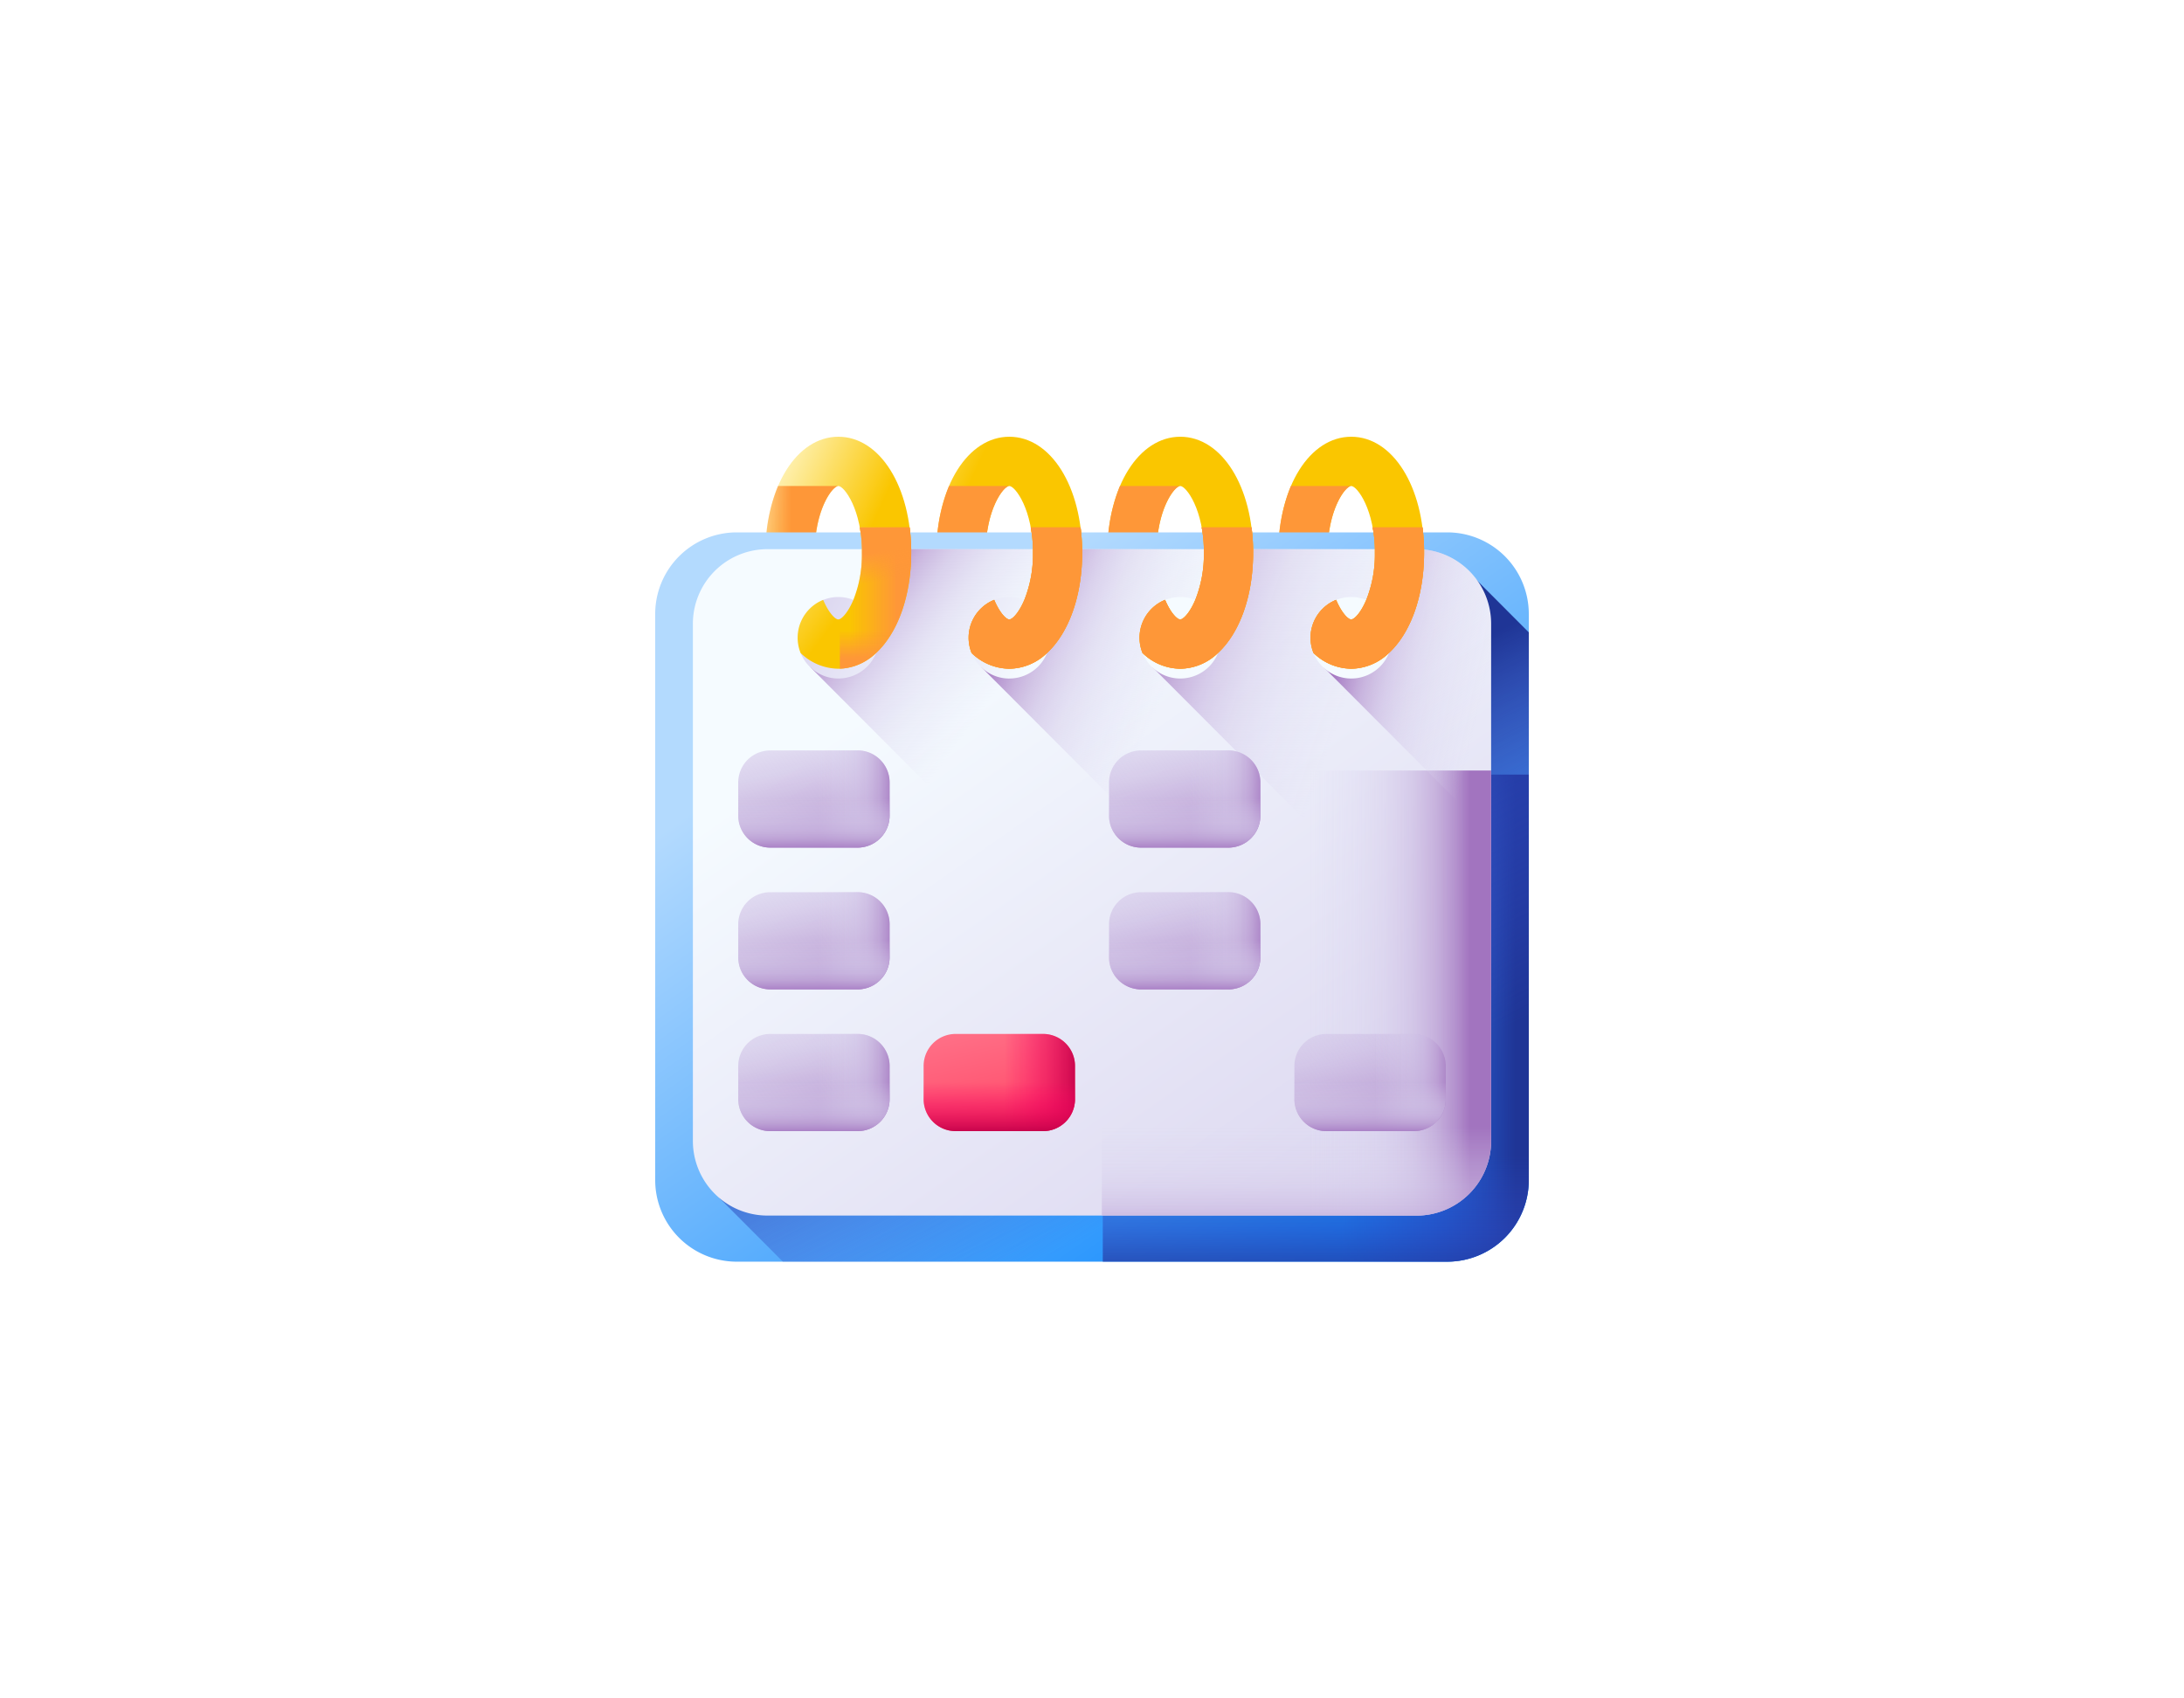 <svg xmlns="http://www.w3.org/2000/svg" xmlns:xlink="http://www.w3.org/1999/xlink" width="180" height="140" viewBox="0 0 180 140">
  <defs>
    <clipPath id="clip-path">
      <rect id="Rectangle_33605" data-name="Rectangle 33605" width="180" height="140" transform="translate(483 3022)" fill="#fff" stroke="#707070" stroke-width="1"/>
    </clipPath>
    <linearGradient id="linear-gradient" x1="-0.102" y1="0.454" x2="0.408" y2="0.827" gradientUnits="objectBoundingBox">
      <stop offset="0" stop-color="#fef0ae"/>
      <stop offset="1" stop-color="#fac600"/>
    </linearGradient>
    <linearGradient id="linear-gradient-2" x1="-0.228" y1="0.719" x2="0.356" y2="0.719" gradientUnits="objectBoundingBox">
      <stop offset="0" stop-color="#fe9738" stop-opacity="0"/>
      <stop offset="1" stop-color="#fe9738"/>
    </linearGradient>
    <linearGradient id="linear-gradient-3" x1="-3.622" y1="2.669" x2="-3.112" y2="3.042" xlink:href="#linear-gradient"/>
    <linearGradient id="linear-gradient-4" x1="-7.269" y1="5.812" x2="-6.684" y2="5.812" xlink:href="#linear-gradient-2"/>
    <linearGradient id="linear-gradient-5" x1="-1.275" y1="1.193" x2="-0.765" y2="1.565" xlink:href="#linear-gradient"/>
    <linearGradient id="linear-gradient-6" x1="-2.575" y1="2.417" x2="-1.991" y2="2.417" xlink:href="#linear-gradient-2"/>
    <linearGradient id="linear-gradient-7" x1="-2.449" y1="1.931" x2="-1.939" y2="2.304" xlink:href="#linear-gradient"/>
    <linearGradient id="linear-gradient-8" x1="-4.922" y1="4.115" x2="-4.337" y2="4.115" xlink:href="#linear-gradient-2"/>
    <linearGradient id="linear-gradient-9" x1="0.318" y1="0.15" x2="0.974" y2="0.937" gradientUnits="objectBoundingBox">
      <stop offset="0" stop-color="#b3dafe"/>
      <stop offset="1" stop-color="#0182fc"/>
    </linearGradient>
    <filter id="Path_168081" x="0" y="-10.118" width="180" height="168.118" filterUnits="userSpaceOnUse">
      <feOffset input="SourceAlpha"/>
      <feGaussianBlur stdDeviation="18" result="blur"/>
      <feFlood flood-color="#ff3d6b" flood-opacity="0.502"/>
      <feComposite operator="in" in2="blur"/>
      <feComposite in="SourceGraphic"/>
    </filter>
    <linearGradient id="linear-gradient-10" x1="0.787" y1="0.153" x2="0.988" y2="0.153" gradientUnits="objectBoundingBox">
      <stop offset="0" stop-color="#314dc9" stop-opacity="0"/>
      <stop offset="0.276" stop-color="#304bc4" stop-opacity="0.275"/>
      <stop offset="0.563" stop-color="#2b45b8" stop-opacity="0.565"/>
      <stop offset="0.854" stop-color="#243ba3" stop-opacity="0.855"/>
      <stop offset="1" stop-color="#1f3596"/>
    </linearGradient>
    <linearGradient id="linear-gradient-11" x1="0.087" y1="0.852" x2="0.087" y2="1.042" xlink:href="#linear-gradient-10"/>
    <linearGradient id="linear-gradient-12" x1="0.691" y1="0.823" x2="0.438" y2="0.389" xlink:href="#linear-gradient-10"/>
    <linearGradient id="linear-gradient-13" x1="0.305" y1="0.166" x2="0.96" y2="0.953" gradientUnits="objectBoundingBox">
      <stop offset="0" stop-color="#f5fbff"/>
      <stop offset="1" stop-color="#dbd5ef"/>
    </linearGradient>
    <linearGradient id="linear-gradient-14" x1="0.339" y1="0.122" x2="0.122" y2="-0.034" gradientUnits="objectBoundingBox">
      <stop offset="0" stop-color="#dbd5ef" stop-opacity="0"/>
      <stop offset="0.285" stop-color="#d9d2ee" stop-opacity="0.286"/>
      <stop offset="0.474" stop-color="#d4c9e9" stop-opacity="0.475"/>
      <stop offset="0.635" stop-color="#cbbae2" stop-opacity="0.635"/>
      <stop offset="0.779" stop-color="#bfa5d7" stop-opacity="0.78"/>
      <stop offset="0.913" stop-color="#af8aca" stop-opacity="0.914"/>
      <stop offset="1" stop-color="#a274bf"/>
    </linearGradient>
    <linearGradient id="linear-gradient-15" x1="0.38" y1="0.193" x2="0.089" y2="0.035" xlink:href="#linear-gradient-14"/>
    <linearGradient id="linear-gradient-16" x1="0.774" y1="0.177" x2="0.975" y2="0.177" xlink:href="#linear-gradient-14"/>
    <linearGradient id="linear-gradient-17" x1="0.06" y1="0.867" x2="0.06" y2="1.058" xlink:href="#linear-gradient-14"/>
    <linearGradient id="linear-gradient-18" x1="0.573" y1="0.331" x2="0.038" y2="0.073" xlink:href="#linear-gradient-14"/>
    <linearGradient id="linear-gradient-19" x1="0.939" y1="0.537" x2="0.141" y2="0.213" xlink:href="#linear-gradient-14"/>
    <linearGradient id="linear-gradient-20" x1="1.953" y1="0.487" x2="0.396" y2="-0.369" xlink:href="#linear-gradient-13"/>
    <linearGradient id="linear-gradient-21" x1="-0.298" y1="0.024" x2="0.357" y2="0.635" xlink:href="#linear-gradient"/>
    <linearGradient id="linear-gradient-22" x1="0.452" y1="0.593" x2="0.872" y2="0.593" xlink:href="#linear-gradient-2"/>
    <linearGradient id="linear-gradient-23" x1="0.35" y1="0.428" x2="0.325" y2="0.219" xlink:href="#linear-gradient-2"/>
    <linearGradient id="linear-gradient-24" x1="-0.613" y1="0.834" x2="-0.613" y2="0.956" xlink:href="#linear-gradient-2"/>
    <linearGradient id="linear-gradient-25" x1="-0.228" y1="2.589" x2="-1.785" y2="1.733" xlink:href="#linear-gradient-13"/>
    <linearGradient id="linear-gradient-26" x1="-1.804" y1="1.236" x2="-1.15" y2="1.847" xlink:href="#linear-gradient"/>
    <linearGradient id="linear-gradient-27" x1="-1.054" y1="1.805" x2="-0.634" y2="1.805" xlink:href="#linear-gradient-2"/>
    <linearGradient id="linear-gradient-28" x1="-1.156" y1="1.64" x2="-1.181" y2="1.432" xlink:href="#linear-gradient-2"/>
    <linearGradient id="linear-gradient-29" x1="-3.008" y1="1.573" x2="-3.008" y2="1.694" xlink:href="#linear-gradient-2"/>
    <linearGradient id="linear-gradient-30" x1="-2.41" y1="4.691" x2="-3.967" y2="3.834" xlink:href="#linear-gradient-13"/>
    <linearGradient id="linear-gradient-31" x1="-3.31" y1="2.448" x2="-2.656" y2="3.06" xlink:href="#linear-gradient"/>
    <linearGradient id="linear-gradient-32" x1="-2.56" y1="3.017" x2="-2.14" y2="3.017" xlink:href="#linear-gradient-2"/>
    <linearGradient id="linear-gradient-33" x1="-2.662" y1="2.853" x2="-2.687" y2="2.644" xlink:href="#linear-gradient-2"/>
    <linearGradient id="linear-gradient-34" x1="-5.404" y1="2.311" x2="-5.404" y2="2.433" xlink:href="#linear-gradient-2"/>
    <linearGradient id="linear-gradient-35" x1="-4.591" y1="6.792" x2="-6.148" y2="5.936" xlink:href="#linear-gradient-13"/>
    <linearGradient id="linear-gradient-36" x1="-4.817" y1="3.66" x2="-4.162" y2="4.272" xlink:href="#linear-gradient"/>
    <linearGradient id="linear-gradient-37" x1="-4.066" y1="4.229" x2="-3.646" y2="4.229" xlink:href="#linear-gradient-2"/>
    <linearGradient id="linear-gradient-38" x1="-4.168" y1="4.065" x2="-4.193" y2="3.856" xlink:href="#linear-gradient-2"/>
    <linearGradient id="linear-gradient-39" x1="-7.8" y1="3.05" x2="-7.8" y2="3.172" xlink:href="#linear-gradient-2"/>
    <linearGradient id="linear-gradient-40" x1="-0.16" y1="-1.32" x2="0.697" y2="1.043" xlink:href="#linear-gradient-14"/>
    <linearGradient id="linear-gradient-41" x1="0.366" y1="0.5" x2="1.049" y2="0.5" xlink:href="#linear-gradient-14"/>
    <linearGradient id="linear-gradient-42" x1="0.5" y1="0.2" x2="0.5" y2="1.042" xlink:href="#linear-gradient-14"/>
    <linearGradient id="linear-gradient-54" x1="0.5" y1="0.2" x2="0.5" y2="1.042" xlink:href="#linear-gradient-14"/>
    <linearGradient id="linear-gradient-67" x1="-0.16" y1="-1.32" x2="0.697" y2="1.043" gradientUnits="objectBoundingBox">
      <stop offset="0" stop-color="#ffa1ae"/>
      <stop offset="1" stop-color="#ff4565"/>
    </linearGradient>
    <linearGradient id="linear-gradient-68" x1="0.366" y1="0.5" x2="1.049" y2="0.5" gradientUnits="objectBoundingBox">
      <stop offset="0" stop-color="#fe0364" stop-opacity="0"/>
      <stop offset="0.234" stop-color="#f90362" stop-opacity="0.235"/>
      <stop offset="0.517" stop-color="#ea035b" stop-opacity="0.518"/>
      <stop offset="0.824" stop-color="#d20250" stop-opacity="0.824"/>
      <stop offset="1" stop-color="#c00148"/>
    </linearGradient>
    <linearGradient id="linear-gradient-69" x1="0.5" y1="0.2" x2="0.5" y2="1.042" xlink:href="#linear-gradient-68"/>
  </defs>
  <g id="Mask_Group_8065" data-name="Mask Group 8065" transform="translate(-483 -3022)" clip-path="url(#clip-path)">
    <g id="Group_16066" data-name="Group 16066" transform="translate(537 3043.249)">
      <path id="Path_168073" data-name="Path 168073" d="M70.661,33.876c-3.423,0-6-4.111-6-9.562s2.581-9.562,6-9.562,6,4.111,6,9.562S74.084,33.876,70.661,33.876Zm0-4.062c.486,0,1.95-1.951,1.95-5.5s-1.465-5.5-1.95-5.5-1.95,1.951-1.95,5.5S70.175,29.813,70.661,29.813Z" transform="translate(-55.565 0)" fill="url(#linear-gradient)"/>
      <path id="Path_168074" data-name="Path 168074" d="M65.69,43.575h4.972c-.486,0-1.95,1.951-1.95,5.5a11,11,0,0,0,.346,2.817H64.9a15.888,15.888,0,0,1-.245-2.817,14.124,14.124,0,0,1,1.032-5.5Z" transform="translate(-55.565 -24.762)" fill="url(#linear-gradient-2)"/>
      <path id="Path_168075" data-name="Path 168075" d="M371.242,33.876c-3.423,0-6-4.111-6-9.562s2.581-9.562,6-9.562,6,4.111,6,9.562S374.665,33.876,371.242,33.876Zm0-4.062c.486,0,1.95-1.951,1.95-5.5s-1.465-5.5-1.95-5.5-1.95,1.951-1.95,5.5S370.756,29.813,371.242,29.813Z" transform="translate(-313.876 0)" fill="url(#linear-gradient-3)"/>
      <path id="Path_168076" data-name="Path 168076" d="M366.271,43.575h4.972c-.486,0-1.95,1.951-1.95,5.5a11,11,0,0,0,.346,2.817h-4.154a15.887,15.887,0,0,1-.245-2.817A14.124,14.124,0,0,1,366.271,43.575Z" transform="translate(-313.877 -24.762)" fill="url(#linear-gradient-4)"/>
      <path id="Path_168077" data-name="Path 168077" d="M170.855,33.876c-3.423,0-6-4.111-6-9.562s2.581-9.562,6-9.562,6,4.111,6,9.562S174.278,33.876,170.855,33.876Zm0-4.062c.486,0,1.95-1.951,1.95-5.5s-1.465-5.5-1.95-5.5-1.95,1.951-1.95,5.5S170.369,29.813,170.855,29.813Z" transform="translate(-141.669 0)" fill="url(#linear-gradient-5)"/>
      <path id="Path_168078" data-name="Path 168078" d="M165.884,43.575h4.972c-.486,0-1.95,1.951-1.95,5.5a11,11,0,0,0,.346,2.817H165.1a15.888,15.888,0,0,1-.245-2.817,14.121,14.121,0,0,1,1.032-5.5Z" transform="translate(-141.67 -24.762)" fill="url(#linear-gradient-6)"/>
      <path id="Path_168079" data-name="Path 168079" d="M271.049,33.876c-3.423,0-6-4.111-6-9.562s2.581-9.562,6-9.562,6,4.111,6,9.562S274.472,33.876,271.049,33.876Zm0-4.062c.486,0,1.95-1.951,1.95-5.5s-1.465-5.5-1.95-5.5-1.95,1.951-1.95,5.5S270.563,29.813,271.049,29.813Z" transform="translate(-227.773 0)" fill="url(#linear-gradient-7)"/>
      <path id="Path_168080" data-name="Path 168080" d="M266.077,43.575h4.972c-.486,0-1.95,1.951-1.95,5.5a11,11,0,0,0,.346,2.817H265.29a15.887,15.887,0,0,1-.245-2.817A14.124,14.124,0,0,1,266.077,43.575Z" transform="translate(-227.773 -24.762)" fill="url(#linear-gradient-8)"/>
      <g transform="matrix(1, 0, 0, 1, -54, -21.25)" filter="url(#Path_168081)">
        <path id="Path_168081-2" data-name="Path 168081" d="M72,124.06V77.409a6.726,6.726,0,0,0-6.719-6.734H6.719A6.726,6.726,0,0,0,0,77.409V124.06a6.726,6.726,0,0,0,6.719,6.733H65.281A6.726,6.726,0,0,0,72,124.06Z" transform="translate(54 -26.79)" fill="url(#linear-gradient-9)"/>
      </g>
      <path id="Path_168082" data-name="Path 168082" d="M0,245.779V212.363H72v33.416a6.726,6.726,0,0,1-6.719,6.734H6.719A6.726,6.726,0,0,1,0,245.779Z" transform="translate(0 -169.762)" fill="url(#linear-gradient-10)"/>
      <path id="Path_168083" data-name="Path 168083" d="M262.313,70.675h28.393a6.726,6.726,0,0,1,6.719,6.734V124.06a6.726,6.726,0,0,1-6.719,6.733H262.313Z" transform="translate(-225.425 -48.042)" fill="url(#linear-gradient-11)"/>
      <path id="Path_168084" data-name="Path 168084" d="M99.7,96.206,37.627,147.48l5.234,5.246H97.617a6.726,6.726,0,0,0,6.719-6.733V100.854Z" transform="translate(-32.336 -69.975)" fill="url(#linear-gradient-12)"/>
      <path id="Path_168085" data-name="Path 168085" d="M87.874,129.3V86.674a6.146,6.146,0,0,0-6.139-6.153H28.224a6.146,6.146,0,0,0-6.139,6.153V129.3a6.146,6.146,0,0,0,6.139,6.153h53.51A6.146,6.146,0,0,0,87.874,129.3Z" transform="translate(-18.979 -56.501)" fill="url(#linear-gradient-13)"/>
      <path id="Path_168086" data-name="Path 168086" d="M140.871,135.453H136L90.9,90.25l1.593-1.6a11.515,11.515,0,0,0,3.362-8.133h45.018a6.146,6.146,0,0,1,6.139,6.153V129.3A6.146,6.146,0,0,1,140.871,135.453Z" transform="translate(-78.116 -56.501)" fill="url(#linear-gradient-14)"/>
      <path id="Path_168087" data-name="Path 168087" d="M233.189,86.674V129.3a6.138,6.138,0,0,1-.536,2.514L191.179,90.25l1.593-1.6a11.515,11.515,0,0,0,3.361-8.133H227.05A6.146,6.146,0,0,1,233.189,86.674Z" transform="translate(-164.294 -56.501)" fill="url(#linear-gradient-15)"/>
      <path id="Path_168088" data-name="Path 168088" d="M22.085,240.519V209.985H87.873v30.534a6.146,6.146,0,0,1-6.139,6.153H28.224A6.146,6.146,0,0,1,22.085,240.519Z" transform="translate(-18.979 -167.719)" fill="url(#linear-gradient-16)"/>
      <path id="Path_168089" data-name="Path 168089" d="M261.768,80.521h25.944a6.146,6.146,0,0,1,6.139,6.153V129.3a6.146,6.146,0,0,1-6.139,6.153H261.768Z" transform="translate(-224.957 -56.501)" fill="url(#linear-gradient-17)"/>
      <path id="Path_168090" data-name="Path 168090" d="M319.367,86.674v31.546L291.459,90.25l1.593-1.6a11.514,11.514,0,0,0,3.361-8.133h16.815A6.146,6.146,0,0,1,319.367,86.674Z" transform="translate(-250.473 -56.501)" fill="url(#linear-gradient-18)"/>
      <path id="Path_168091" data-name="Path 168091" d="M405.545,86.674v17.413L391.739,90.25l1.593-1.6a11.514,11.514,0,0,0,3.361-8.133h2.713A6.146,6.146,0,0,1,405.545,86.674Z" transform="translate(-336.651 -56.501)" fill="url(#linear-gradient-19)"/>
      <path id="Path_168092" data-name="Path 168092" d="M88.364,115.2a3.359,3.359,0,1,0-1.244-6.48L85.257,113.1A3.353,3.353,0,0,0,88.364,115.2Z" transform="translate(-73.268 -80.518)" fill="url(#linear-gradient-20)"/>
      <path id="Path_168093" data-name="Path 168093" d="M86.867,79.442a4.535,4.535,0,0,0,3.11-1.3c1.761-1.628,2.894-4.652,2.894-8.264,0-.1,0-.2,0-.292a16.372,16.372,0,0,0-.13-1.794H88.633a11.127,11.127,0,0,1,.18,1.794q0,.144,0,.292a10.073,10.073,0,0,1-.707,3.887c-.446,1.058-.984,1.614-1.244,1.614s-.8-.556-1.244-1.614a3.362,3.362,0,0,0-1.861,4.382A4.533,4.533,0,0,0,86.867,79.442Z" transform="translate(-71.772 -45.567)" fill="url(#linear-gradient-21)"/>
      <path id="Path_168094" data-name="Path 168094" d="M86.867,79.442a4.535,4.535,0,0,0,3.11-1.3c1.761-1.628,2.894-4.652,2.894-8.264,0-.1,0-.2,0-.292a16.372,16.372,0,0,0-.13-1.794H88.633a11.127,11.127,0,0,1,.18,1.794q0,.144,0,.292a10.073,10.073,0,0,1-.707,3.887c-.446,1.058-.984,1.614-1.244,1.614s-.8-.556-1.244-1.614a3.362,3.362,0,0,0-1.861,4.382A4.533,4.533,0,0,0,86.867,79.442Z" transform="translate(-71.772 -45.567)" fill="url(#linear-gradient-22)"/>
      <path id="Path_168095" data-name="Path 168095" d="M86.867,79.442a4.535,4.535,0,0,0,3.11-1.3c1.761-1.628,2.894-4.652,2.894-8.264,0-.1,0-.2,0-.292a16.372,16.372,0,0,0-.13-1.794H88.633a11.127,11.127,0,0,1,.18,1.794q0,.144,0,.292a10.073,10.073,0,0,1-.707,3.887c-.446,1.058-.984,1.614-1.244,1.614s-.8-.556-1.244-1.614a3.362,3.362,0,0,0-1.861,4.382A4.533,4.533,0,0,0,86.867,79.442Z" transform="translate(-71.772 -45.567)" fill="url(#linear-gradient-23)"/>
      <path id="Path_168096" data-name="Path 168096" d="M108.222,29.809c.571-.264,1.828-2.179,1.828-5.467s-1.257-5.2-1.828-5.467v-4.09c3.361.1,5.881,4.172,5.881,9.558s-2.52,9.46-5.881,9.558Z" transform="translate(-93.003 -0.028)" fill="url(#linear-gradient-24)"/>
      <path id="Path_168097" data-name="Path 168097" d="M188.558,115.2a3.359,3.359,0,1,0-1.244-6.48l-1.863,4.383a3.353,3.353,0,0,0,3.107,2.1Z" transform="translate(-159.372 -80.518)" fill="url(#linear-gradient-25)"/>
      <path id="Path_168098" data-name="Path 168098" d="M187.06,79.442a4.535,4.535,0,0,0,3.11-1.3c1.761-1.628,2.894-4.652,2.894-8.264,0-.1,0-.2,0-.292a16.374,16.374,0,0,0-.13-1.794h-4.105a11.125,11.125,0,0,1,.18,1.794q0,.144,0,.292a10.073,10.073,0,0,1-.707,3.887c-.446,1.058-.984,1.614-1.244,1.614s-.8-.556-1.244-1.614a3.362,3.362,0,0,0-1.861,4.382A4.533,4.533,0,0,0,187.06,79.442Z" transform="translate(-157.875 -45.567)" fill="url(#linear-gradient-26)"/>
      <path id="Path_168099" data-name="Path 168099" d="M187.06,79.442a4.535,4.535,0,0,0,3.11-1.3c1.761-1.628,2.894-4.652,2.894-8.264,0-.1,0-.2,0-.292a16.374,16.374,0,0,0-.13-1.794h-4.105a11.125,11.125,0,0,1,.18,1.794q0,.144,0,.292a10.073,10.073,0,0,1-.707,3.887c-.446,1.058-.984,1.614-1.244,1.614s-.8-.556-1.244-1.614a3.362,3.362,0,0,0-1.861,4.382A4.533,4.533,0,0,0,187.06,79.442Z" transform="translate(-157.875 -45.567)" fill="url(#linear-gradient-27)"/>
      <path id="Path_168100" data-name="Path 168100" d="M187.06,79.442a4.535,4.535,0,0,0,3.11-1.3c1.761-1.628,2.894-4.652,2.894-8.264,0-.1,0-.2,0-.292a16.374,16.374,0,0,0-.13-1.794h-4.105a11.125,11.125,0,0,1,.18,1.794q0,.144,0,.292a10.073,10.073,0,0,1-.707,3.887c-.446,1.058-.984,1.614-1.244,1.614s-.8-.556-1.244-1.614a3.362,3.362,0,0,0-1.861,4.382A4.533,4.533,0,0,0,187.06,79.442Z" transform="translate(-157.875 -45.567)" fill="url(#linear-gradient-28)"/>
      <path id="Path_168101" data-name="Path 168101" d="M208.416,29.809c.571-.264,1.828-2.179,1.828-5.467s-1.257-5.2-1.828-5.467v-4.09c3.361.1,5.881,4.172,5.881,9.558s-2.52,9.46-5.881,9.558Z" transform="translate(-179.108 -0.028)" fill="url(#linear-gradient-29)"/>
      <path id="Path_168102" data-name="Path 168102" d="M288.752,115.2a3.359,3.359,0,1,0-1.244-6.48l-1.863,4.383A3.353,3.353,0,0,0,288.752,115.2Z" transform="translate(-245.476 -80.518)" fill="url(#linear-gradient-30)"/>
      <path id="Path_168103" data-name="Path 168103" d="M287.254,79.442a4.535,4.535,0,0,0,3.11-1.3c1.761-1.628,2.894-4.652,2.894-8.264,0-.1,0-.2,0-.292a16.374,16.374,0,0,0-.13-1.794H289.02a11.125,11.125,0,0,1,.18,1.794q0,.144,0,.292a10.073,10.073,0,0,1-.707,3.887c-.446,1.058-.984,1.614-1.244,1.614s-.8-.556-1.244-1.614a3.362,3.362,0,0,0-1.861,4.382A4.533,4.533,0,0,0,287.254,79.442Z" transform="translate(-243.979 -45.567)" fill="url(#linear-gradient-31)"/>
      <path id="Path_168104" data-name="Path 168104" d="M287.254,79.442a4.535,4.535,0,0,0,3.11-1.3c1.761-1.628,2.894-4.652,2.894-8.264,0-.1,0-.2,0-.292a16.374,16.374,0,0,0-.13-1.794H289.02a11.125,11.125,0,0,1,.18,1.794q0,.144,0,.292a10.073,10.073,0,0,1-.707,3.887c-.446,1.058-.984,1.614-1.244,1.614s-.8-.556-1.244-1.614a3.362,3.362,0,0,0-1.861,4.382A4.533,4.533,0,0,0,287.254,79.442Z" transform="translate(-243.979 -45.567)" fill="url(#linear-gradient-32)"/>
      <path id="Path_168105" data-name="Path 168105" d="M287.254,79.442a4.535,4.535,0,0,0,3.11-1.3c1.761-1.628,2.894-4.652,2.894-8.264,0-.1,0-.2,0-.292a16.374,16.374,0,0,0-.13-1.794H289.02a11.125,11.125,0,0,1,.18,1.794q0,.144,0,.292a10.073,10.073,0,0,1-.707,3.887c-.446,1.058-.984,1.614-1.244,1.614s-.8-.556-1.244-1.614a3.362,3.362,0,0,0-1.861,4.382A4.533,4.533,0,0,0,287.254,79.442Z" transform="translate(-243.979 -45.567)" fill="url(#linear-gradient-33)"/>
      <path id="Path_168106" data-name="Path 168106" d="M308.61,29.809c.571-.264,1.828-2.179,1.828-5.467s-1.257-5.2-1.828-5.467v-4.09c3.361.1,5.881,4.172,5.881,9.558s-2.52,9.46-5.881,9.558Z" transform="translate(-265.212 -0.028)" fill="url(#linear-gradient-34)"/>
      <path id="Path_168107" data-name="Path 168107" d="M388.945,115.2a3.359,3.359,0,1,0-1.244-6.48l-1.863,4.383A3.353,3.353,0,0,0,388.945,115.2Z" transform="translate(-331.58 -80.518)" fill="url(#linear-gradient-35)"/>
      <path id="Path_168108" data-name="Path 168108" d="M387.448,79.442a4.535,4.535,0,0,0,3.11-1.3c1.761-1.628,2.894-4.652,2.894-8.264,0-.1,0-.2,0-.292a16.366,16.366,0,0,0-.13-1.794h-4.105a11.132,11.132,0,0,1,.18,1.794q0,.144,0,.292a10.073,10.073,0,0,1-.707,3.887c-.446,1.058-.984,1.614-1.244,1.614s-.8-.556-1.244-1.614a3.362,3.362,0,0,0-1.861,4.382A4.533,4.533,0,0,0,387.448,79.442Z" transform="translate(-330.083 -45.567)" fill="url(#linear-gradient-36)"/>
      <path id="Path_168109" data-name="Path 168109" d="M387.448,79.442a4.535,4.535,0,0,0,3.11-1.3c1.761-1.628,2.894-4.652,2.894-8.264,0-.1,0-.2,0-.292a16.366,16.366,0,0,0-.13-1.794h-4.105a11.132,11.132,0,0,1,.18,1.794q0,.144,0,.292a10.073,10.073,0,0,1-.707,3.887c-.446,1.058-.984,1.614-1.244,1.614s-.8-.556-1.244-1.614a3.362,3.362,0,0,0-1.861,4.382A4.533,4.533,0,0,0,387.448,79.442Z" transform="translate(-330.083 -45.567)" fill="url(#linear-gradient-37)"/>
      <path id="Path_168110" data-name="Path 168110" d="M387.448,79.442a4.535,4.535,0,0,0,3.11-1.3c1.761-1.628,2.894-4.652,2.894-8.264,0-.1,0-.2,0-.292a16.366,16.366,0,0,0-.13-1.794h-4.105a11.132,11.132,0,0,1,.18,1.794q0,.144,0,.292a10.073,10.073,0,0,1-.707,3.887c-.446,1.058-.984,1.614-1.244,1.614s-.8-.556-1.244-1.614a3.362,3.362,0,0,0-1.861,4.382A4.533,4.533,0,0,0,387.448,79.442Z" transform="translate(-330.083 -45.567)" fill="url(#linear-gradient-38)"/>
      <path id="Path_168111" data-name="Path 168111" d="M408.8,29.809c.571-.264,1.828-2.179,1.828-5.467s-1.257-5.2-1.828-5.467v-4.09c3.361.1,5.881,4.172,5.881,9.558s-2.52,9.46-5.881,9.558Z" transform="translate(-351.315 -0.028)" fill="url(#linear-gradient-39)"/>
      <path id="Path_168112" data-name="Path 168112" d="M58.5,206.235H51.3a2.638,2.638,0,0,1-2.636-2.641v-2.728a2.638,2.638,0,0,1,2.636-2.641H58.5a2.638,2.638,0,0,1,2.636,2.641v2.728A2.638,2.638,0,0,1,58.5,206.235Z" transform="translate(-41.82 -157.616)" fill="url(#linear-gradient-40)"/>
      <path id="Path_168113" data-name="Path 168113" d="M78.532,198.224H71.967v8.01h6.565a2.638,2.638,0,0,0,2.636-2.641v-2.728A2.638,2.638,0,0,0,78.532,198.224Z" transform="translate(-61.847 -157.616)" fill="url(#linear-gradient-41)"/>
      <path id="Path_168114" data-name="Path 168114" d="M48.663,219.368v2.389A2.638,2.638,0,0,0,51.3,224.4H58.5a2.638,2.638,0,0,0,2.636-2.641v-2.389Z" transform="translate(-41.82 -175.78)" fill="url(#linear-gradient-42)"/>
      <path id="Path_168115" data-name="Path 168115" d="M167.154,206.235h-7.206a2.638,2.638,0,0,1-2.636-2.641v-2.728a2.638,2.638,0,0,1,2.636-2.641h7.206a2.638,2.638,0,0,1,2.636,2.641v2.728A2.638,2.638,0,0,1,167.154,206.235Z" transform="translate(-135.19 -157.616)" fill="url(#linear-gradient-40)"/>
      <path id="Path_168116" data-name="Path 168116" d="M187.181,198.224h-6.565v8.01h6.565a2.638,2.638,0,0,0,2.636-2.641v-2.728A2.638,2.638,0,0,0,187.181,198.224Z" transform="translate(-155.217 -157.616)" fill="url(#linear-gradient-41)"/>
      <path id="Path_168117" data-name="Path 168117" d="M157.312,219.368v2.389a2.638,2.638,0,0,0,2.636,2.641h7.206a2.638,2.638,0,0,0,2.636-2.641v-2.389Z" transform="translate(-135.19 -175.78)" fill="url(#linear-gradient-42)"/>
      <path id="Path_168118" data-name="Path 168118" d="M275.8,206.235H268.6a2.638,2.638,0,0,1-2.636-2.641v-2.728a2.638,2.638,0,0,1,2.636-2.641H275.8a2.638,2.638,0,0,1,2.636,2.641v2.728A2.638,2.638,0,0,1,275.8,206.235Z" transform="translate(-228.56 -157.616)" fill="url(#linear-gradient-40)"/>
      <path id="Path_168119" data-name="Path 168119" d="M295.83,198.224h-6.565v8.01h6.565a2.638,2.638,0,0,0,2.636-2.641v-2.728A2.638,2.638,0,0,0,295.83,198.224Z" transform="translate(-248.587 -157.616)" fill="url(#linear-gradient-41)"/>
      <path id="Path_168120" data-name="Path 168120" d="M265.961,219.368v2.389A2.638,2.638,0,0,0,268.6,224.4H275.8a2.638,2.638,0,0,0,2.636-2.641v-2.389Z" transform="translate(-228.56 -175.78)" fill="url(#linear-gradient-42)"/>
      <path id="Path_168121" data-name="Path 168121" d="M384.452,206.235h-7.206a2.638,2.638,0,0,1-2.636-2.641v-2.728a2.638,2.638,0,0,1,2.636-2.641h7.206a2.638,2.638,0,0,1,2.636,2.641v2.728A2.638,2.638,0,0,1,384.452,206.235Z" transform="translate(-321.93 -157.616)" fill="url(#linear-gradient-40)"/>
      <path id="Path_168122" data-name="Path 168122" d="M404.479,198.224h-6.564v8.01h6.564a2.638,2.638,0,0,0,2.636-2.641v-2.728A2.638,2.638,0,0,0,404.479,198.224Z" transform="translate(-341.957 -157.616)" fill="url(#linear-gradient-41)"/>
      <path id="Path_168123" data-name="Path 168123" d="M374.61,219.368v2.389a2.638,2.638,0,0,0,2.636,2.641h7.206a2.638,2.638,0,0,0,2.636-2.641v-2.389Z" transform="translate(-321.93 -175.78)" fill="url(#linear-gradient-42)"/>
      <path id="Path_168124" data-name="Path 168124" d="M58.5,289.149H51.3a2.638,2.638,0,0,1-2.636-2.641v-2.728a2.638,2.638,0,0,1,2.636-2.641H58.5a2.638,2.638,0,0,1,2.636,2.641v2.728A2.638,2.638,0,0,1,58.5,289.149Z" transform="translate(-41.82 -228.844)" fill="url(#linear-gradient-40)"/>
      <path id="Path_168125" data-name="Path 168125" d="M78.532,281.139H71.967v8.01h6.565a2.638,2.638,0,0,0,2.636-2.641V283.78A2.638,2.638,0,0,0,78.532,281.139Z" transform="translate(-61.847 -228.845)" fill="url(#linear-gradient-41)"/>
      <path id="Path_168126" data-name="Path 168126" d="M48.663,302.283v2.389a2.638,2.638,0,0,0,2.636,2.641H58.5a2.638,2.638,0,0,0,2.636-2.641v-2.389Z" transform="translate(-41.82 -247.009)" fill="url(#linear-gradient-54)"/>
      <path id="Path_168127" data-name="Path 168127" d="M167.154,289.149h-7.206a2.638,2.638,0,0,1-2.636-2.641v-2.728a2.638,2.638,0,0,1,2.636-2.641h7.206a2.639,2.639,0,0,1,2.636,2.641v2.728A2.638,2.638,0,0,1,167.154,289.149Z" transform="translate(-135.19 -228.844)" fill="url(#linear-gradient-40)"/>
      <path id="Path_168128" data-name="Path 168128" d="M187.181,281.139h-6.565v8.01h6.565a2.638,2.638,0,0,0,2.636-2.641V283.78A2.638,2.638,0,0,0,187.181,281.139Z" transform="translate(-155.217 -228.845)" fill="url(#linear-gradient-41)"/>
      <path id="Path_168129" data-name="Path 168129" d="M157.312,302.283v2.389a2.638,2.638,0,0,0,2.636,2.641h7.206a2.638,2.638,0,0,0,2.636-2.641v-2.389Z" transform="translate(-135.19 -247.009)" fill="url(#linear-gradient-54)"/>
      <path id="Path_168130" data-name="Path 168130" d="M275.8,289.149H268.6a2.638,2.638,0,0,1-2.636-2.641v-2.728a2.639,2.639,0,0,1,2.636-2.641H275.8a2.638,2.638,0,0,1,2.636,2.641v2.728A2.638,2.638,0,0,1,275.8,289.149Z" transform="translate(-228.56 -228.844)" fill="url(#linear-gradient-40)"/>
      <path id="Path_168131" data-name="Path 168131" d="M295.83,281.139h-6.565v8.01h6.565a2.638,2.638,0,0,0,2.636-2.641V283.78A2.638,2.638,0,0,0,295.83,281.139Z" transform="translate(-248.587 -228.845)" fill="url(#linear-gradient-41)"/>
      <path id="Path_168132" data-name="Path 168132" d="M265.961,302.283v2.389a2.638,2.638,0,0,0,2.636,2.641H275.8a2.638,2.638,0,0,0,2.636-2.641v-2.389Z" transform="translate(-228.56 -247.009)" fill="url(#linear-gradient-54)"/>
      <path id="Path_168133" data-name="Path 168133" d="M384.452,289.149h-7.206a2.638,2.638,0,0,1-2.636-2.641v-2.728a2.638,2.638,0,0,1,2.636-2.641h7.206a2.638,2.638,0,0,1,2.636,2.641v2.728A2.638,2.638,0,0,1,384.452,289.149Z" transform="translate(-321.93 -228.844)" fill="url(#linear-gradient-40)"/>
      <path id="Path_168134" data-name="Path 168134" d="M404.479,281.139h-6.564v8.01h6.564a2.638,2.638,0,0,0,2.636-2.641V283.78A2.638,2.638,0,0,0,404.479,281.139Z" transform="translate(-341.957 -228.845)" fill="url(#linear-gradient-41)"/>
      <path id="Path_168135" data-name="Path 168135" d="M374.61,302.283v2.389a2.638,2.638,0,0,0,2.636,2.641h7.206a2.638,2.638,0,0,0,2.636-2.641v-2.389Z" transform="translate(-321.93 -247.009)" fill="url(#linear-gradient-54)"/>
      <path id="Path_168136" data-name="Path 168136" d="M58.5,372.064H51.3a2.638,2.638,0,0,1-2.636-2.641v-2.728a2.638,2.638,0,0,1,2.636-2.641H58.5a2.638,2.638,0,0,1,2.636,2.641v2.728A2.638,2.638,0,0,1,58.5,372.064Z" transform="translate(-41.82 -300.074)" fill="url(#linear-gradient-40)"/>
      <path id="Path_168137" data-name="Path 168137" d="M78.532,364.054H71.967v8.01h6.565a2.638,2.638,0,0,0,2.636-2.641V366.7A2.638,2.638,0,0,0,78.532,364.054Z" transform="translate(-61.847 -300.075)" fill="url(#linear-gradient-41)"/>
      <path id="Path_168138" data-name="Path 168138" d="M48.663,385.2v2.389a2.638,2.638,0,0,0,2.636,2.641H58.5a2.638,2.638,0,0,0,2.636-2.641V385.2Z" transform="translate(-41.82 -318.238)" fill="url(#linear-gradient-42)"/>
      <path id="Path_168139" data-name="Path 168139" d="M167.154,372.064h-7.206a2.638,2.638,0,0,1-2.636-2.641v-2.728a2.638,2.638,0,0,1,2.636-2.641h7.206a2.639,2.639,0,0,1,2.636,2.641v2.728A2.638,2.638,0,0,1,167.154,372.064Z" transform="translate(-135.19 -300.074)" fill="url(#linear-gradient-67)"/>
      <path id="Path_168140" data-name="Path 168140" d="M187.181,364.054h-6.565v8.01h6.565a2.638,2.638,0,0,0,2.636-2.641V366.7A2.638,2.638,0,0,0,187.181,364.054Z" transform="translate(-155.217 -300.075)" fill="url(#linear-gradient-68)"/>
      <path id="Path_168141" data-name="Path 168141" d="M157.312,385.2v2.389a2.638,2.638,0,0,0,2.636,2.641h7.206a2.638,2.638,0,0,0,2.636-2.641V385.2Z" transform="translate(-135.19 -318.238)" fill="url(#linear-gradient-69)"/>
      <path id="Path_168142" data-name="Path 168142" d="M275.8,372.064H268.6a2.638,2.638,0,0,1-2.636-2.641v-2.728a2.639,2.639,0,0,1,2.636-2.641H275.8a2.638,2.638,0,0,1,2.636,2.641v2.728A2.638,2.638,0,0,1,275.8,372.064Z" transform="translate(-228.56 -300.074)" fill="url(#linear-gradient-40)"/>
      <path id="Path_168143" data-name="Path 168143" d="M295.83,364.054h-6.565v8.01h6.565a2.638,2.638,0,0,0,2.636-2.641V366.7A2.638,2.638,0,0,0,295.83,364.054Z" transform="translate(-248.587 -300.075)" fill="url(#linear-gradient-41)"/>
      <path id="Path_168144" data-name="Path 168144" d="M265.961,385.2v2.389a2.638,2.638,0,0,0,2.636,2.641H275.8a2.638,2.638,0,0,0,2.636-2.641V385.2Z" transform="translate(-228.56 -318.238)" fill="url(#linear-gradient-42)"/>
      <path id="Path_168145" data-name="Path 168145" d="M384.452,372.064h-7.206a2.638,2.638,0,0,1-2.636-2.641v-2.728a2.638,2.638,0,0,1,2.636-2.641h7.206a2.638,2.638,0,0,1,2.636,2.641v2.728A2.638,2.638,0,0,1,384.452,372.064Z" transform="translate(-321.93 -300.074)" fill="url(#linear-gradient-40)"/>
      <path id="Path_168146" data-name="Path 168146" d="M404.479,364.054h-6.564v8.01h6.564a2.638,2.638,0,0,0,2.636-2.641V366.7A2.638,2.638,0,0,0,404.479,364.054Z" transform="translate(-341.957 -300.075)" fill="url(#linear-gradient-41)"/>
      <path id="Path_168147" data-name="Path 168147" d="M374.61,385.2v2.389a2.638,2.638,0,0,0,2.636,2.641h7.206a2.638,2.638,0,0,0,2.636-2.641V385.2Z" transform="translate(-321.93 -318.238)" fill="url(#linear-gradient-42)"/>
    </g>
  </g>
</svg>
